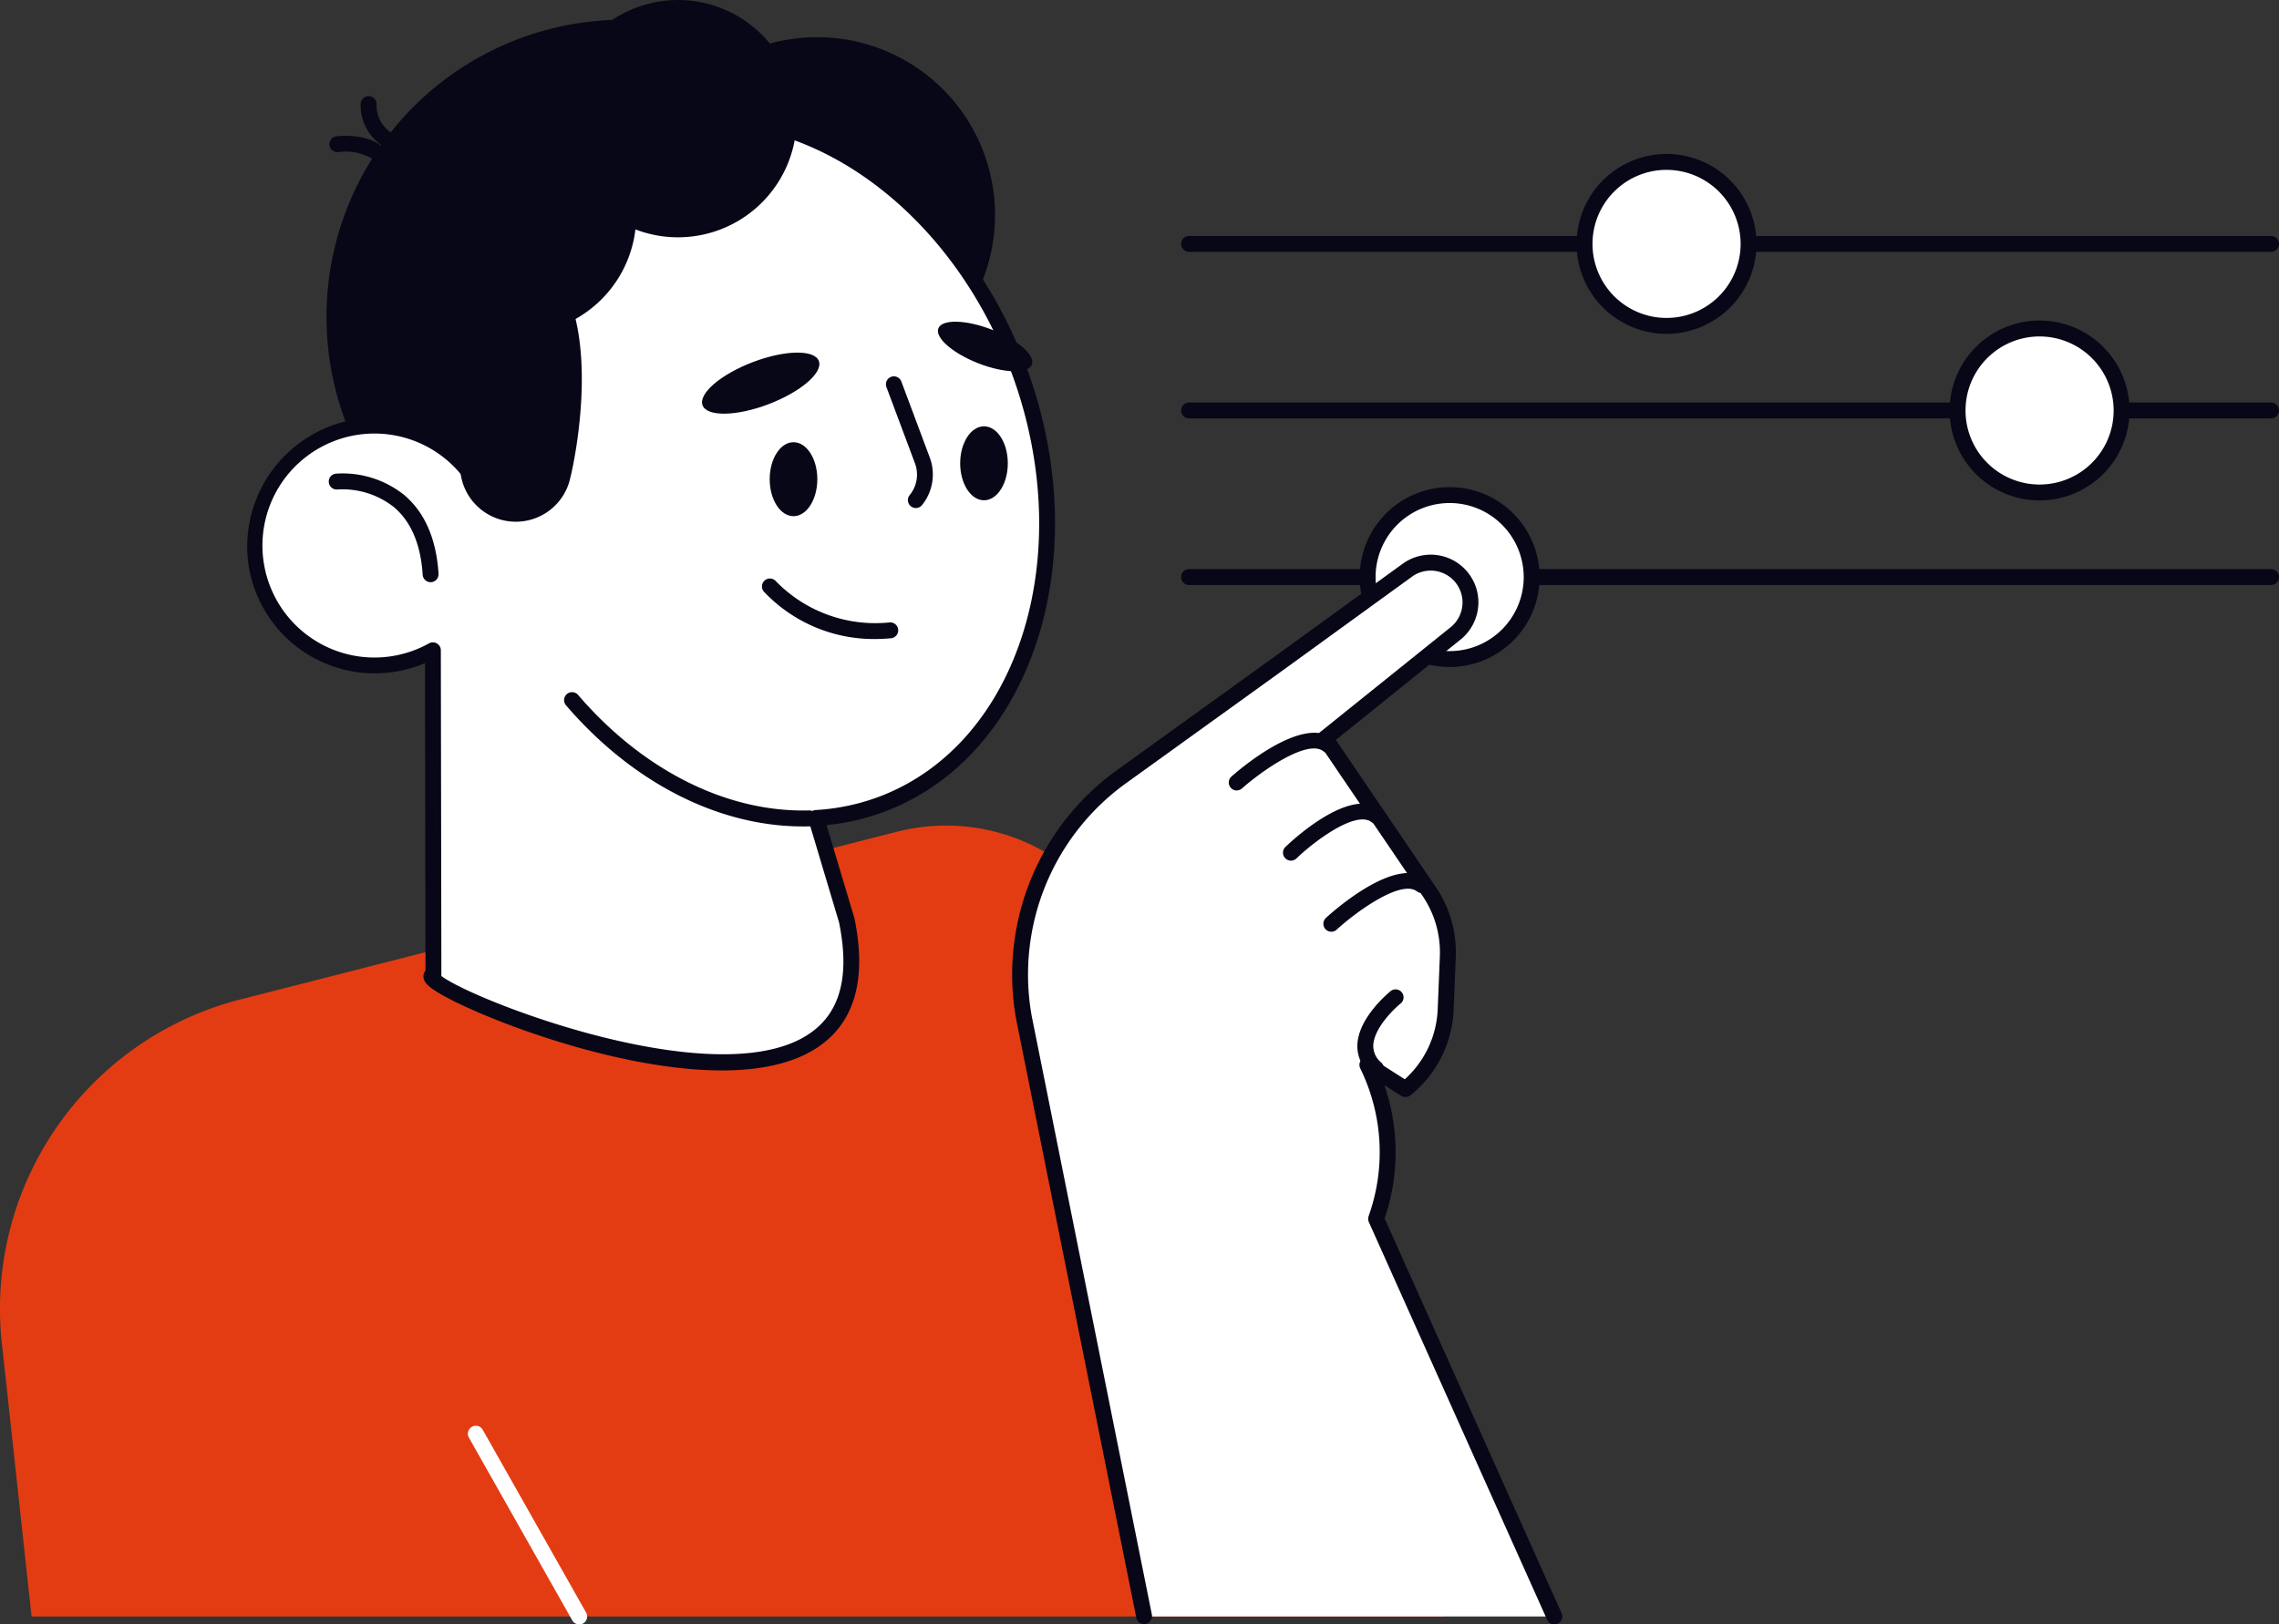 <svg xmlns="http://www.w3.org/2000/svg" xmlns:xlink="http://www.w3.org/1999/xlink" id="Group_144" data-name="Group 144" width="234.081" height="166.898" viewBox="0 0 234.081 166.898"><rect x="0" y="0" width="234.081" height="166.898" fill="#333333" stroke="none"/><defs><clipPath id="clip-path"><rect id="Rectangle_175" data-name="Rectangle 175" width="234.081" height="166.898" fill="none"></rect></clipPath></defs><g id="Group_143" data-name="Group 143" clip-path="url(#clip-path)"><path id="Path_1267" data-name="Path 1267" d="M260.411,73.19H149.279a.817.817,0,1,1,0-1.634H260.411a.817.817,0,0,1,0,1.634" transform="translate(-27.147 -13.084)" fill="#080717"></path><path id="Path_1268" data-name="Path 1268" d="M188.756,70.671a8.424,8.424,0,1,1-8.424-8.424,8.424,8.424,0,0,1,8.424,8.424" transform="translate(-31.434 -11.382)" fill="#fff"></path><path id="Path_1269" data-name="Path 1269" d="M180.149,79.729a9.241,9.241,0,1,1,9.241-9.241,9.252,9.252,0,0,1-9.241,9.241m0-16.848a7.607,7.607,0,1,0,7.607,7.607,7.615,7.615,0,0,0-7.607-7.607" transform="translate(-31.252 -11.199)" fill="#080717"></path><path id="Path_1270" data-name="Path 1270" d="M260.411,52.245H149.279a.817.817,0,1,1,0-1.634H260.411a.817.817,0,0,1,0,1.634" transform="translate(-27.147 -9.254)" fill="#080717"></path><path id="Path_1271" data-name="Path 1271" d="M262.908,49.726a8.424,8.424,0,1,1-8.424-8.424,8.424,8.424,0,0,1,8.424,8.424" transform="translate(-44.993 -7.552)" fill="#fff"></path><path id="Path_1272" data-name="Path 1272" d="M254.3,58.784a9.241,9.241,0,1,1,9.241-9.241,9.252,9.252,0,0,1-9.241,9.241m0-16.848a7.607,7.607,0,1,0,7.607,7.607,7.615,7.615,0,0,0-7.607-7.607" transform="translate(-44.81 -7.369)" fill="#080717"></path><path id="Path_1273" data-name="Path 1273" d="M260.411,31.3H149.279a.817.817,0,1,1,0-1.634H260.411a.817.817,0,0,1,0,1.634" transform="translate(-27.147 -5.424)" fill="#080717"></path><path id="Path_1274" data-name="Path 1274" d="M216.019,28.781a8.424,8.424,0,1,1-8.424-8.424,8.424,8.424,0,0,1,8.424,8.424" transform="translate(-36.419 -3.722)" fill="#fff"></path><path id="Path_1275" data-name="Path 1275" d="M207.413,37.839a9.241,9.241,0,1,1,9.241-9.241,9.252,9.252,0,0,1-9.241,9.241m0-16.848A7.607,7.607,0,1,0,215.02,28.6a7.615,7.615,0,0,0-7.607-7.607" transform="translate(-36.237 -3.54)" fill="#080717"></path><path id="Path_1276" data-name="Path 1276" d="M3.244,185.06l-3-27.606a32.8,32.8,0,0,1,24.435-35.786l67.47-17.237a20.312,20.312,0,0,1,23.4,11.023l32.8,69.606Z" transform="translate(0 -18.98)" fill="#e33c13"></path><path id="Path_1277" data-name="Path 1277" d="M101.741,28.32A30.532,30.532,0,1,1,66.884,2.837,30.532,30.532,0,0,1,101.741,28.32" transform="translate(-7.503 -0.452)" fill="#080717"></path><path id="Path_1278" data-name="Path 1278" d="M116.678,20.137A18.268,18.268,0,1,1,95.822,4.89a18.267,18.267,0,0,1,20.856,15.247" transform="translate(-14.693 -0.854)" fill="#080717"></path><path id="Path_1279" data-name="Path 1279" d="M96.291,85.36c14.926-5.5,21.31-25.47,14.258-44.6S85.682,10.588,70.756,16.09C58.294,20.684,51.795,35.36,54.089,51.213a12.3,12.3,0,0,0-11.683-4.62,12.308,12.308,0,0,0,3.848,24.313A12.253,12.253,0,0,0,50.324,69.5l.056,33.325c-3.931.792,48.314,23.073,42.464-5.551l-3.156-10.55a22.856,22.856,0,0,0,6.6-1.363" transform="translate(-5.862 -2.684)" fill="#fff"></path><path id="Path_1280" data-name="Path 1280" d="M79.82,112.48c-11.4,0-26.044-5.931-29.5-8.222-.667-.442-1.265-.945-1.132-1.629a.983.983,0,0,1,.194-.41l-.053-31.59A13.115,13.115,0,0,1,31.142,60.055a13.255,13.255,0,0,1,10.951-14.45,13.11,13.11,0,0,1,10.714,3.078C51.416,33.114,58.392,19.529,70.29,15.142c15.325-5.649,33.647,5.636,40.843,25.157s.583,40-14.743,45.647a23.586,23.586,0,0,1-5.813,1.33l2.867,9.582c1.282,6.26.017,10.686-3.744,13.223-2.551,1.722-6.031,2.4-9.88,2.4M51,102.769c3.137,2.417,26.2,11.408,36.424,6.714,4.263-1.957,5.713-5.957,4.431-12.229L88.722,86.776a.817.817,0,0,1,.735-1.05,22.09,22.09,0,0,0,6.369-1.314C110.3,79.075,116.484,59.539,109.6,40.864S85.334,11.339,70.855,16.676C59.064,21.023,52.426,35.1,54.714,50.916a.817.817,0,0,1-1.455.618A11.506,11.506,0,1,0,49.745,68.6a.817.817,0,0,1,1.213.713l.056,33.325a.822.822,0,0,1-.01.127" transform="translate(-5.679 -2.502)" fill="#080717"></path><path id="Path_1281" data-name="Path 1281" d="M51.79,70.7a.817.817,0,0,1-.815-.765c-.2-3.118-1.19-5.454-2.947-6.942a8.517,8.517,0,0,0-5.778-1.82.817.817,0,1,1-.166-1.625,10.111,10.111,0,0,1,7,2.2c2.108,1.787,3.293,4.507,3.52,8.086a.817.817,0,0,1-.764.867l-.052,0" transform="translate(-7.561 -10.885)" fill="#080717"></path><path id="Path_1282" data-name="Path 1282" d="M95.417,100.821c-8.675,0-17.5-4.507-24.315-12.444a.817.817,0,1,1,1.24-1.065C79.013,95.082,87.66,99.4,96.053,99.178a.807.807,0,0,1,.839.8.816.816,0,0,1-.794.838q-.341.01-.682.01" transform="translate(-12.965 -15.913)" fill="#080717"></path><path id="Path_1283" data-name="Path 1283" d="M117.938,41.134c-.371.959,1.479,2.568,4.132,3.6s5.106,1.084,5.476.126-1.479-2.568-4.132-3.6-5.106-1.084-5.477-.126" transform="translate(-21.557 -7.397)" fill="#080717"></path><path id="Path_1284" data-name="Path 1284" d="M88.3,49.752c.454,1.191,3.5,1.135,6.793-.124s5.6-3.244,5.147-4.435-3.5-1.136-6.794.123-5.6,3.245-5.146,4.435" transform="translate(-16.136 -8.107)" fill="#080717"></path><path id="Path_1285" data-name="Path 1285" d="M114.431,60.851a.817.817,0,0,1-.634-1.331,3.321,3.321,0,0,0,.536-3.282l-2.923-7.817a.817.817,0,0,1,1.531-.573l2.923,7.818a5,5,0,0,1-.8,4.882.812.812,0,0,1-.635.3" transform="translate(-20.362 -8.652)" fill="#080717"></path><path id="Path_1286" data-name="Path 1286" d="M107.389,78.955a15.534,15.534,0,0,1-11.42-4.873.817.817,0,0,1,1.248-1.056,14.236,14.236,0,0,0,11.658,4.223.817.817,0,0,1,.156,1.627c-.565.054-1.112.079-1.642.079" transform="translate(-17.513 -13.3)" fill="#080717"></path><path id="Path_1287" data-name="Path 1287" d="M94.3,15.222A12.189,12.189,0,1,1,85.526.386,12.189,12.189,0,0,1,94.3,15.222" transform="translate(-12.855 0)" fill="#080717"></path><path id="Path_1288" data-name="Path 1288" d="M74.136,27.391a12.189,12.189,0,1,1-8.777-14.836,12.189,12.189,0,0,1,8.777,14.836" transform="translate(-9.168 -2.225)" fill="#080717"></path><path id="Path_1289" data-name="Path 1289" d="M69.065,54.805a5.725,5.725,0,1,1-11.09-2.846c.785-3.063-3.625-23.6,5.087-21.365,10.316,2.647,6.79,21.149,6,24.211" transform="translate(-10.522 -5.563)" fill="#080717"></path><path id="Path_1290" data-name="Path 1290" d="M46.16,19.527a.815.815,0,0,1-.5-.17,5.371,5.371,0,0,0-3.353-.608.817.817,0,0,1-.21-1.62c.116-.015,2.883-.358,4.56.934a.817.817,0,0,1-.5,1.464" transform="translate(-7.568 -3.122)" fill="#080717"></path><path id="Path_1291" data-name="Path 1291" d="M47.976,17.308a.8.8,0,0,1-.431-.125,4.975,4.975,0,0,1-2.211-4.326.817.817,0,0,1,1.632.1A3.324,3.324,0,0,0,48.418,15.8a.818.818,0,0,1-.442,1.506" transform="translate(-8.288 -2.211)" fill="#080717"></path><path id="Path_1292" data-name="Path 1292" d="M101.64,59.4c0,2.1-1.095,3.8-2.446,3.8s-2.446-1.7-2.446-3.8,1.095-3.8,2.446-3.8,2.446,1.7,2.446,3.8" transform="translate(-17.691 -10.166)" fill="#080717"></path><path id="Path_1293" data-name="Path 1293" d="M125.583,57.4c0,2.1-1.095,3.8-2.446,3.8s-2.446-1.7-2.446-3.8,1.095-3.8,2.446-3.8,2.446,1.7,2.446,3.8" transform="translate(-22.069 -9.8)" fill="#080717"></path><path id="Path_1294" data-name="Path 1294" d="M140.96,179.015,128.6,117.444a24.922,24.922,0,0,1,9.959-24.66l15.915-11.463,13.555-9.827a4.087,4.087,0,0,1,5.034,6.427L159.551,88.79l10.7,15.758a11.062,11.062,0,0,1,1.9,6.66l-.22,5.446a11.063,11.063,0,0,1-4.13,8.179l-3.912-2.493.074.155a20.487,20.487,0,0,1,.822,15.664L183.1,179.015Z" transform="translate(-23.443 -12.935)" fill="#fff"></path><path id="Path_1295" data-name="Path 1295" d="M182.915,179.649a.816.816,0,0,1-.746-.483L163.86,138.31a.817.817,0,0,1-.025-.607,19.543,19.543,0,0,0-.789-15.039l-.074-.156a.817.817,0,0,1,1.178-1.04l3.4,2.169a10.235,10.235,0,0,0,3.382-7.2l.221-5.445a10.309,10.309,0,0,0-1.76-6.168l-10.7-15.758a.817.817,0,0,1,.164-1.1L172.375,77.1a3.281,3.281,0,0,0,1.1-2.651,3.27,3.27,0,0,0-5.153-2.472L154.777,81.8,138.86,93.264a24.224,24.224,0,0,0-9.633,23.852l12.352,61.555a.817.817,0,0,1-1.6.322l-12.356-61.571A25.872,25.872,0,0,1,137.9,91.938l15.916-11.464,13.552-9.825a4.9,4.9,0,0,1,7.736,3.7,4.932,4.932,0,0,1-1.687,4L160.47,88.771l10.277,15.134a11.956,11.956,0,0,1,2.041,7.152l-.221,5.446a11.871,11.871,0,0,1-4.435,8.783.819.819,0,0,1-.95.051l-1.729-1.1a21.143,21.143,0,0,1,.03,13.7L183.66,178.5a.816.816,0,0,1-.745,1.151" transform="translate(-23.262 -12.751)" fill="#080717"></path><path id="Path_1296" data-name="Path 1296" d="M172.523,133.34a.813.813,0,0,1-.547-.211,3.79,3.79,0,0,1-1.361-3.01c.083-2.838,3.287-5.441,3.423-5.549a.817.817,0,0,1,1.023,1.274c-.765.617-2.764,2.6-2.813,4.326a2.2,2.2,0,0,0,.824,1.747.817.817,0,0,1-.548,1.423" transform="translate(-31.197 -22.745)" fill="#080717"></path><path id="Path_1297" data-name="Path 1297" d="M167.161,115.8a.817.817,0,0,1-.553-1.419c.726-.668,7.194-6.454,10.352-4.017a.817.817,0,1,1-1,1.294c-1.633-1.261-6.26,2.1-8.247,3.926a.811.811,0,0,1-.552.216" transform="translate(-30.417 -20.072)" fill="#080717"></path><path id="Path_1298" data-name="Path 1298" d="M162.082,106.9a.817.817,0,0,1-.567-1.405c.674-.651,6.685-6.29,9.856-3.841a.817.817,0,1,1-1,1.294c-1.62-1.252-5.9,1.969-7.723,3.725a.814.814,0,0,1-.567.229" transform="translate(-29.488 -18.476)" fill="#080717"></path><path id="Path_1299" data-name="Path 1299" d="M155.271,98.061a.817.817,0,0,1-.544-1.428c.736-.655,7.284-6.327,10.432-3.9a.817.817,0,1,1-1,1.294c-1.634-1.265-6.33,2.031-8.346,3.823a.815.815,0,0,1-.543.207" transform="translate(-28.243 -16.847)" fill="#080717"></path><path id="Path_1300" data-name="Path 1300" d="M70.252,199.684a.819.819,0,0,1-.713-.415l-10.6-18.749a.817.817,0,1,1,1.423-.8l10.6,18.749a.817.817,0,0,1-.711,1.219" transform="translate(-10.759 -32.786)" fill="#fff"></path></g></svg>
